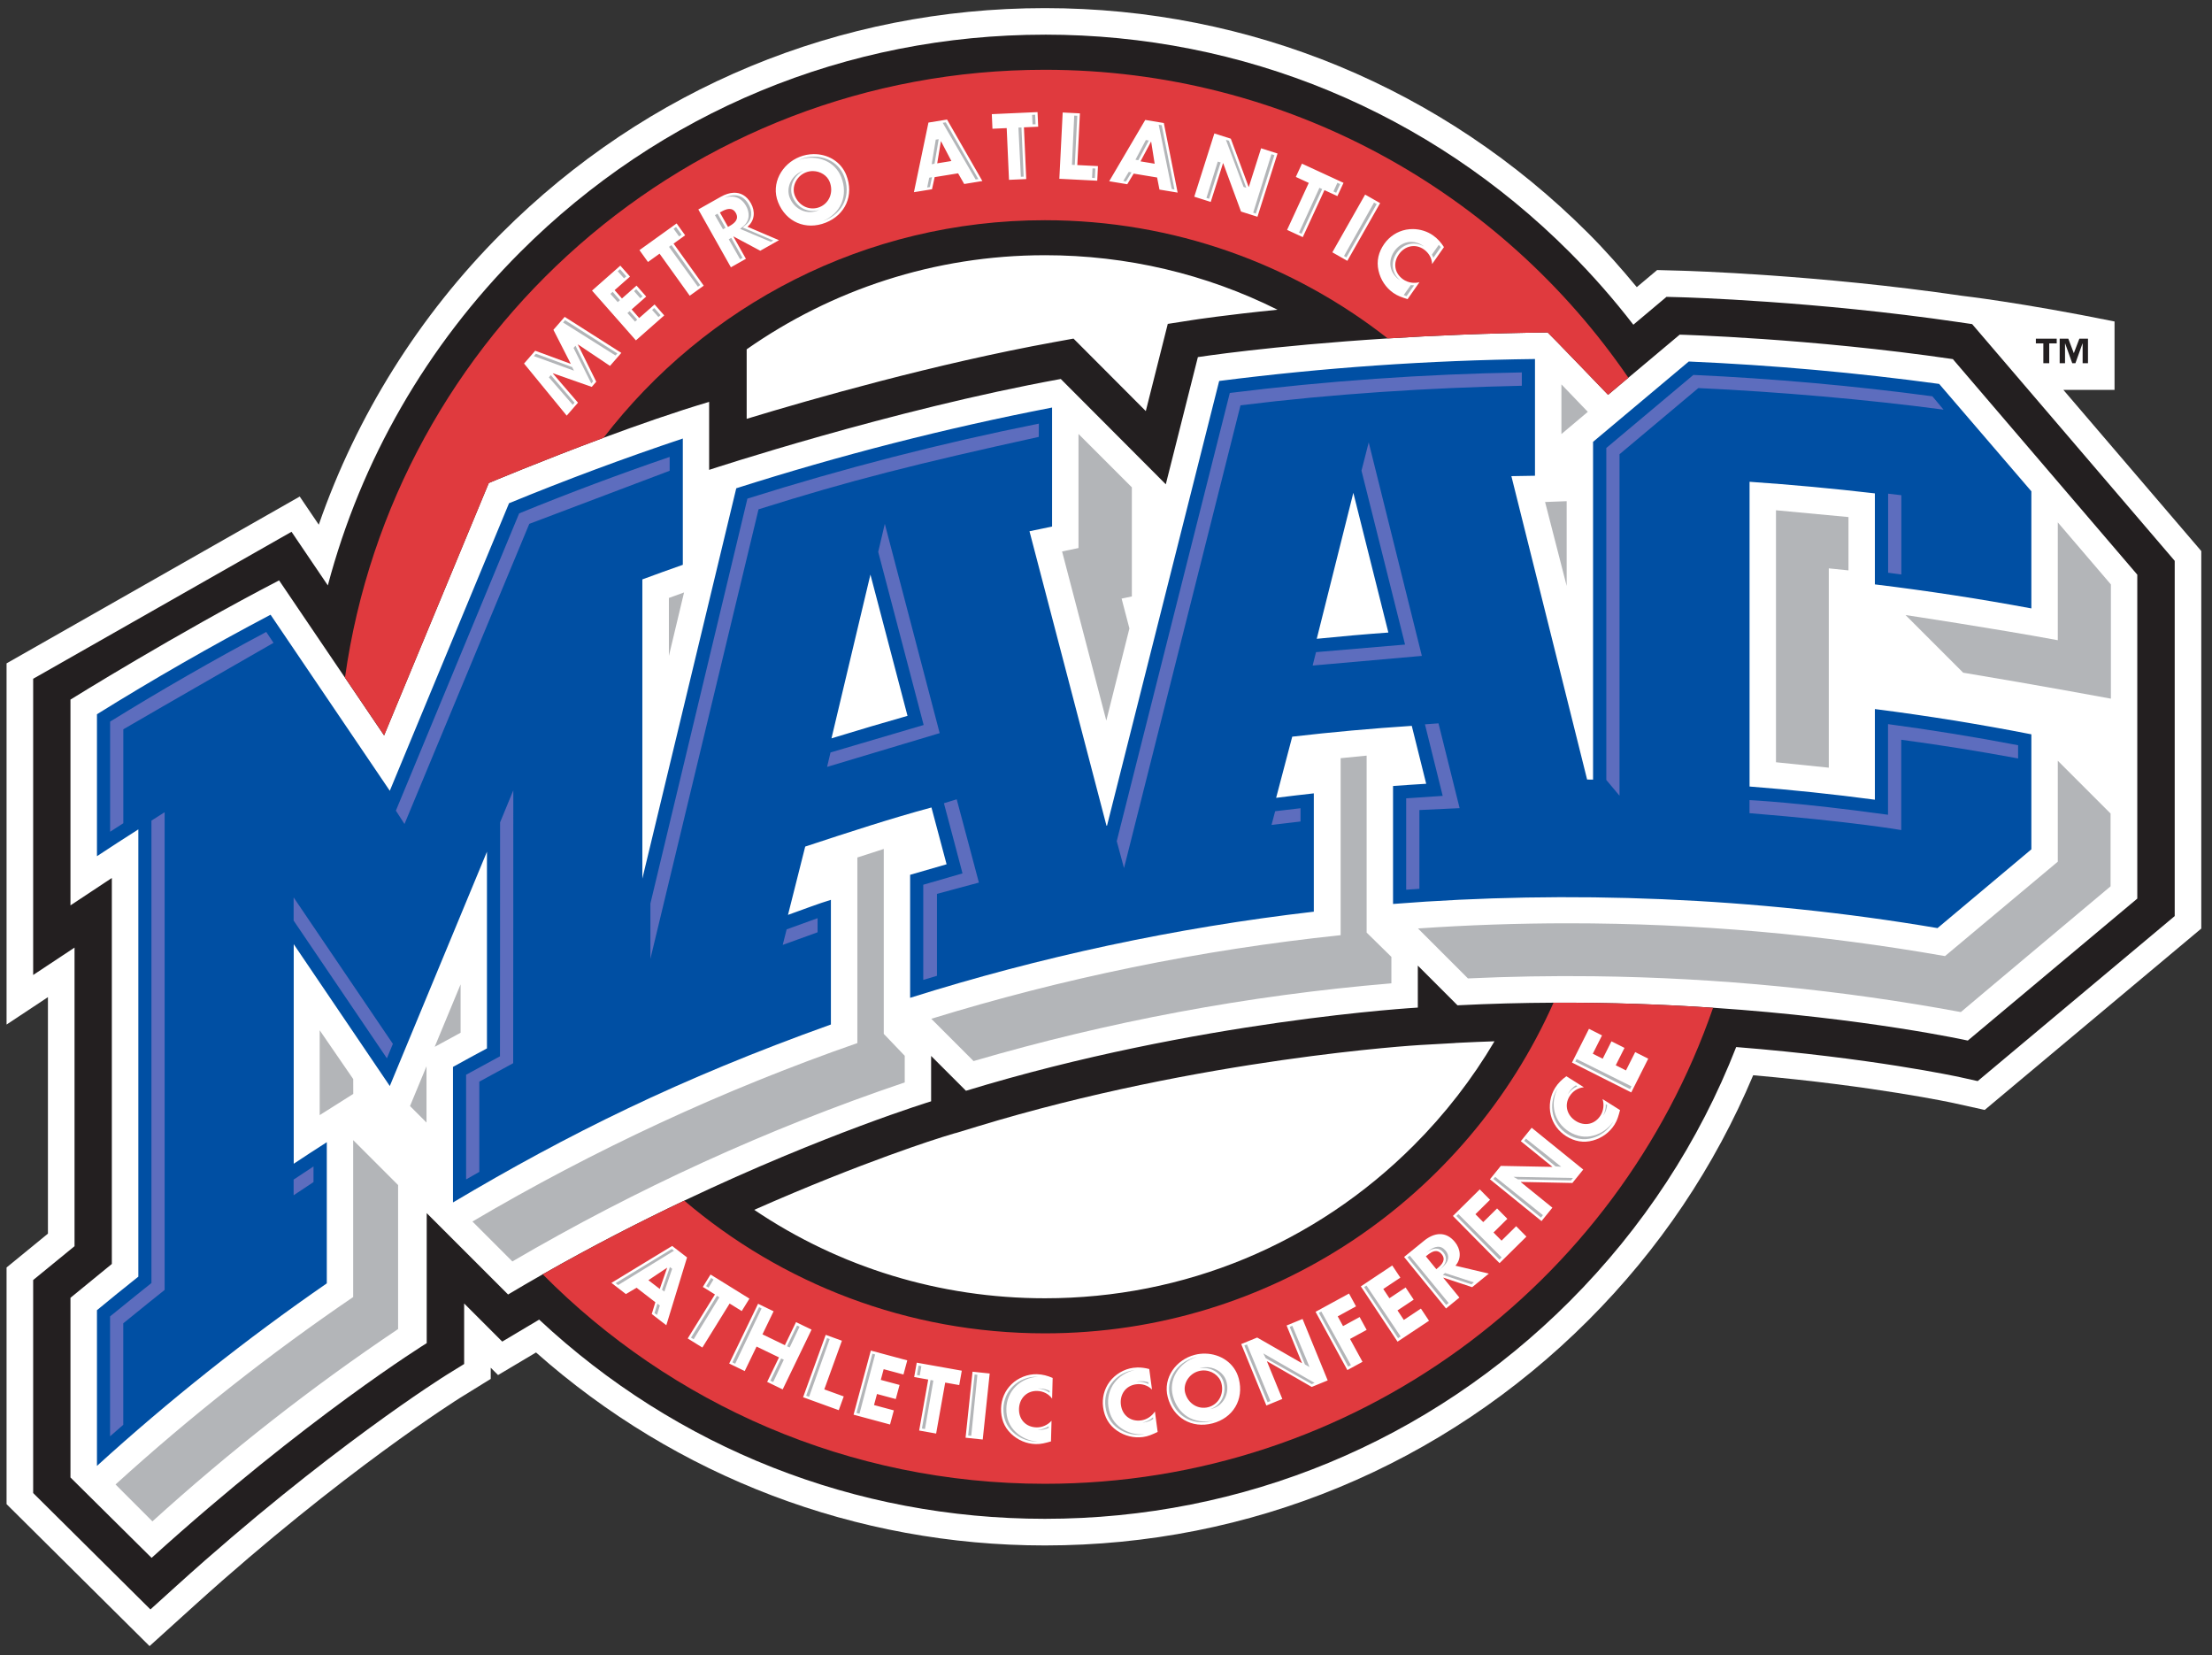 <svg xmlns="http://www.w3.org/2000/svg" height="187.04" viewBox="0 0 250 187.04" width="250"><rect x="0" y="0" width="250" height="187.04" fill="#333333" stroke="none"/><g transform="matrix(1.25 0 0 -1.25 -600.37 477.02)"><g transform="matrix(.693 0 0 .693 178.52 94.795)"><path d="m704.67 363.03h6.678v8.92c-12.236 2.48-19.886 3.348-19.886 3.348-18.792 2.758-35.903 3.255-36.623 3.275 0 0-3.17 0.086-3.17 0.086s-1.879-1.578-2.654-2.23c-2.019 2.435-4.112 4.81-6.33 7.028-18.938 18.938-44.115 29.367-70.896 29.367-26.78 0-51.958-10.429-70.896-29.367-10.77-10.77-18.908-23.804-23.839-38.013-0.17 0.252-2.486 3.671-2.486 3.671l-38.249-21.758v-47.113l5.398 3.574v-30.847c-1.487-1.216-5.398-4.415-5.398-4.415v-30.867l18.656-18.517 5.868 5.308c19.323 17.48 34.54 27.008 34.692 27.102-0.007-0.005 2.308 1.426 2.308 1.426l1.645 1.017v1.457c0.478-0.478 0.956-0.957 0.956-0.957s3.65 2.172 4.954 2.947c18.326-16.237 41.788-25.172 66.391-25.172 26.781 0 51.959 10.429 70.896 29.366 9.286 9.287 16.497 20.041 21.516 31.966 15.841-1.395 26.089-3.613 26.196-3.637l4.011-0.889 28.258 23.66v49.238l-17.996 21.026z" fill="#fff"/><path d="m169.34 4.336c-32.319 0-62.702 12.585-85.555 35.438-15.301 15.302-25.991 33.986-31.391 54.359l-5.922-8.744-42.135 23.967v48.297l6.748-4.467v48.686l-6.748 5.518v34.727l19.123 18.979 4.287-3.879c24.62-22.271 43.796-34.228 43.984-34.346l2.894-1.789v-9.871l6.213 6.215s5.375-3.205 6.021-3.584c22.469 20.974 51.586 32.48 82.479 32.48 32.318 0 62.7-12.586 85.553-35.439 12.015-12.015 21.187-26.114 27.189-41.479 21.87 1.734 36.229 4.85 36.453 4.9l2.934 0.648 32.131-26.904v-57.92l-33.035-38.598-2.264-0.332c-23.329-3.422-44.382-4.024-45.266-4.049l-2.318-0.062-5.406 4.543c-3.191-4.136-6.663-8.101-10.418-11.855-22.84-22.856-53.22-35.441-85.54-35.441zm0 35.959c13.388 0 26.302 3.076 37.939 8.889-8.473 0.854-13.466 1.617-13.912 1.688l-3.988 0.621-0.986 3.914-2.598 10.303-9.529-9.553-2.262-2.266-3.148 0.572c-19.328 3.514-39.364 9.23-50.154 12.51v-2.775-8.56c13.794-9.656 30.56-15.342 48.639-15.342zm81.99 12.586c0.09 0.013 9.857 10.172 9.857 10.172l3.318-2.787 8.361-7.018s21.31 0.576 44.549 3.986l30.08 35.146v52.816l-27.641 23.148s-16.535-3.667-41.541-5.352c-7.91-0.532-16.672-0.867-26.023-0.824-5.061 0.024-10.292 0.155-15.658 0.428l-6.473-6.475v6.846s-35.898 2.019-73.691 13.564l-5.684-5.682v7.4s-17.244 5.268-40.248 16.188c-7.245 3.44-15.062 7.441-23.09 12.014-1.875 1.067-3.76 2.165-5.654 3.295l-13.27-13.268v21.199s-19.477 12.039-44.869 35.01l-13.231-13.11v-29.291l6.748-5.519v-62.934l-6.748 4.467v-33.551s17.245-10.736 34.023-19.439l10.734 15.846 6.391 9.434 17.07-41.154s8.565-3.606 18.709-7.373c5.656-2.1 11.804-4.252 17.232-5.857v11.084s29.711-9.792 57.348-14.818l17.129 17.172 5.232-20.738s11.836-1.844 30.951-3.045c7.628-0.479 16.412-0.856 26.07-0.973zm79.623 1.023v0.773h1.219v3.228h0.961v-3.228h1.219v-0.773h-3.398zm3.883 0v4.002h0.873v-3.228h0.018l1.16 3.228h0.516l1.158-3.228h0.019v3.228h0.873v-4.002h-1.406l-0.904 2.367-0.898-2.367h-1.408zm-92.17 114.55c-3.618 6.128-8.031 11.839-13.193 17.002-16.061 16.06-37.416 24.906-60.127 24.906-17.144 0-33.51-5.042-47.412-14.418 17.814-7.884 30.439-11.796 30.639-11.857l2.166-0.66 0.014 0.014 3.504-1.07c36.59-11.17 71.9-13.28 72.25-13.3l5.758-0.324v-0.012l0.682-0.035c1.924-0.098 3.829-0.175 5.719-0.238z" transform="matrix(.8 0 0 -.8 436.32 412.83)" fill="#231f20"/><path d="m499.24 350.88s6.853 2.884 14.969 5.898c13.272 17.256 34.124 28.381 57.577 28.381 16.876 0 32.407-5.76 44.735-15.42 6.103 0.384 13.129 0.686 20.856 0.779 0.073-0.01 7.887-8.137 7.887-8.137l2.654 2.229c-16.614 24.255-44.513 40.172-76.132 40.172-46.539 0-85.02-34.475-91.314-79.279l5.112-7.547 13.656 32.924z" fill="#e03a3e"/><path d="m638.15 283.09c-11.302-25.406-36.761-43.124-66.361-43.124-17.948 0-34.372 6.517-47.043 17.308-5.795-2.751-12.048-5.952-18.471-9.609 16.713-16.87 39.892-27.323 65.514-27.323 40.378 0 74.692 25.955 87.18 62.089-6.329 0.427-13.338 0.693-20.819 0.659" fill="#e03a3e"/><path d="m168.14 16.961-7.459 0.334 0.105 2.381 2.324-0.104 0.375 8.434 2.812-0.125-0.377-8.434 2.324-0.104-0.105-2.383zm4.1 0.066-0.545 10.809 6.18 0.312 0.119-2.381-3.369-0.17 0.424-8.43-2.809-0.141zm-18.859 1.148-3.033 0.494-2.369 11.352 2.947-0.48 0.434-1.977 3.824-0.621 0.996 1.742 2.961-0.482-5.76-10.027zm32.324 0.062-5.879 9.998 2.945 0.488 1.045-1.732 3.822 0.633 0.387 1.971 2.961 0.492-2.25-11.346-3.031-0.504zm11.271 2.205-3.275 10.314 2.684 0.852 2.004-6.32 0.029 0.01 2.904 7.877 2.682 0.852 3.273-10.314-2.68-0.852-2.004 6.309-0.027-0.01-2.908-7.865-2.682-0.852zm-44.574 1.281 1.686 3.215-2.311 0.377 0.596-3.588 0.029-0.004zm34.242 0.061 0.027 0.006 0.57 3.586-2.309-0.383 1.711-3.209zm-55.064 2.029c-0.756 0.013-1.518 0.16-2.242 0.447-2.896 1.146-4.721 4.34-3.516 7.383 1.289 3.257 4.534 4.626 7.764 3.348 3.23-1.279 4.655-4.5 3.365-7.756-0.903-2.282-3.104-3.46-5.371-3.422zm79.682 1.553-0.998 2.164 2.109 0.975-3.535 7.662 2.557 1.18 3.535-7.664 2.111 0.975 1-2.162-6.779-3.129zm-79.73 1.213c1.186 0.018 2.293 0.706 2.705 1.748 0.686 1.734-0.092 3.51-1.654 4.129-1.561 0.619-3.346-0.143-4.033-1.879-0.55-1.387 0.23-3.163 1.791-3.781 0.39-0.155 0.796-0.223 1.191-0.217zm-12.977 3.533c-0.669 0.031-1.375 0.263-2.074 0.656l-3.664 2.064 5.311 9.432 2.451-1.381-2.043-3.627 0.025-0.016 4.357 2.326 3.051-1.719-5.141-2.195c1.205-0.991 1.297-2.527 0.564-3.828-0.709-1.258-1.723-1.765-2.838-1.713zm103.01 0.299-5.348 9.412 2.447 1.389 5.348-9.41-2.447-1.391zm-103.73 2.34c0.419-0.018 0.81 0.149 1.1 0.662 0.578 1.025-0.238 1.683-1.039 2.133l-0.238 0.135-1.324-2.352 0.238-0.133c0.4-0.226 0.845-0.428 1.264-0.445zm-8.557 2.363-6.062 4.352 1.389 1.935 1.889-1.357 4.92 6.857 2.285-1.641-4.92-6.856 1.889-1.355-1.389-1.935zm120.11 0.918c-0.383-0.005-0.767 0.026-1.141 0.098-1.456 0.278-2.729 1.122-3.576 2.332-0.921 1.319-1.282 2.785-0.922 4.35 0.334 1.476 1.181 2.769 2.416 3.633 0.718 0.501 1.394 0.712 2.324 1.012l1.934-2.764c-0.886 0.24-1.894 0.077-2.647-0.449-1.435-1.004-1.693-2.69-0.713-4.09 0.961-1.376 2.671-1.792 4.082-0.805 0.787 0.551 1.316 1.427 1.342 2.391l1.932-2.764c-0.485-0.76-1.05-1.402-1.791-1.92-0.935-0.653-2.09-1.008-3.24-1.023zm-129.29 5.961-4.617 4.07 7.156 8.119 4.619-4.072-1.576-1.787-2.508 2.211-1.234-1.398 2.379-2.098-1.576-1.787-2.379 2.098-1.195-1.357 2.508-2.211-1.576-1.787zm-9.076 8.355-1.838 2.111 2.834 5.551-5.805-2.141-1.818 2.09 6.957 8.492 1.838-2.111-4.106-4.773 0.02-0.021 6.33 2.219 0.734-0.846-2.994-6.051 0.02-0.02 5.219 3.494 1.846-2.121-9.236-5.873zm167.05 116.08l-2.772 5.502 9.668 4.869 2.769-5.502-2.129-1.07-1.504 2.986-1.666-0.84 1.426-2.832-2.127-1.072-1.426 2.834-1.617-0.814 1.504-2.986-2.127-1.074zm-3.688 7.736c-0.735 0.52-1.348 1.119-1.83 1.883-0.811 1.288-1.071 2.938-0.715 4.418 0.347 1.44 1.251 2.672 2.502 3.461 1.36 0.856 2.84 1.144 4.385 0.709 1.459-0.404 2.71-1.311 3.514-2.586 0.468-0.74 0.643-1.426 0.898-2.367l-2.853-1.799c0.281 0.873 0.169 1.888-0.322 2.664-0.932 1.481-2.604 1.817-4.049 0.906-1.42-0.894-1.917-2.582-1-4.039 0.512-0.814 1.363-1.379 2.324-1.451l-2.853-1.799zm-5.658 8.4-1.772 2.188 5.143 4.166-0.019 0.021-8.387-0.16-1.77 2.186 8.41 6.814 1.772-2.188-5.154-4.174 0.018-0.023 8.398 0.17 1.772-2.188-8.41-6.812zm-8.465 10.047-4.381 4.33 7.609 7.697 4.381-4.33-1.676-1.695-2.379 2.352-1.312-1.326 2.258-2.231-1.676-1.693-2.258 2.228-1.272-1.285 2.379-2.352-1.674-1.695zm-6.492 7.291c-0.865 0.003-1.755 0.399-2.584 1.074l-3.264 2.654 6.836 8.396 2.182-1.777-2.629-3.228 0.023-0.018 4.688 1.551 2.717-2.211-5.439-1.291c1.02-1.183 0.85-2.71-0.094-3.867-0.729-0.896-1.571-1.286-2.436-1.283zm-125.22 1.928-9.906 6.023 2.363 1.826 1.74-1.033 3.066 2.367-0.59 1.918 2.375 1.832 3.383-11.059-2.432-1.875zm124.61 0.842c0.307 0.012 0.61 0.154 0.889 0.496 0.744 0.912 0.05 1.699-0.662 2.279l-0.211 0.172-1.705-2.092 0.211-0.174c0.445-0.362 0.968-0.701 1.478-0.682zm-7.17 2.344-5.127 3.408 5.99 9.014 5.131-3.41-1.32-1.984-2.785 1.852-1.033-1.553 2.643-1.756-1.32-1.986-2.643 1.756-1-1.506 2.785-1.852-1.32-1.982zm-118.29 0.381 0.023 0.019-1.195 3.428-1.853-1.43 3.025-2.018zm7.109 1.092-1.256 2.025 1.977 1.227-4.443 7.174 2.391 1.48 4.443-7.174 1.978 1.225 1.254-2.025-6.344-3.932zm104.13 3.103-5.455 2.978 5.186 9.502 2.469-1.348-2.035-3.731 2.709-1.478-1.143-2.092-2.707 1.478-0.867-1.588 2.986-1.631-1.143-2.092zm-96.377 1.668-4.707 9.746 2.531 1.225 1.93-3.994 3.658 1.766-1.93 3.994 2.533 1.225 4.709-9.746-2.535-1.223-1.816 3.76-3.656-1.768 1.816-3.76-2.533-1.225zm88.799 2.475-2.603 1.066 2.508 6.125-0.027 0.01-7.277-4.172-2.603 1.064 4.1 10.018 2.603-1.066-2.51-6.137 0.025-0.012 7.281 4.188 2.603-1.066-4.1-10.018zm-77.768 2.59-3.688 10.174 5.816 2.109 0.812-2.242-3.172-1.148 2.875-7.934-2.644-0.959zm7.356 2.568-2.812 10.449 5.947 1.602 0.619-2.303-3.231-0.867 0.486-1.803 3.062 0.824 0.619-2.301-3.062-0.824 0.469-1.746 3.228 0.869 0.621-2.303-5.947-1.598zm54.539 0.492c-0.57-0.011-1.147 0.055-1.713 0.201-3.016 0.777-5.223 3.72-4.404 6.889 0.875 3.391 3.925 5.156 7.287 4.287 3.365-0.868 5.181-3.887 4.305-7.279-0.664-2.575-3.003-4.052-5.475-4.098zm-47.051 1.477-0.416 2.346 2.289 0.408-1.477 8.311 2.769 0.494 1.477-8.311 2.291 0.406 0.416-2.346-7.35-1.309zm35.967 0.787c-0.219 0.005-0.44 0.023-0.664 0.053-1.51 0.201-2.943 1.059-3.853 2.281-0.882 1.19-1.25 2.672-1.055 4.137 0.214 1.594 0.94 2.917 2.264 3.826 1.245 0.861 2.744 1.238 4.236 1.041 0.869-0.117 1.509-0.419 2.397-0.828l-0.447-3.342c-0.491 0.775-1.343 1.337-2.254 1.459-1.735 0.231-3.065-0.837-3.291-2.529-0.221-1.665 0.755-3.128 2.463-3.356 0.953-0.128 1.934 0.162 2.606 0.854l-0.447-3.344c-0.653-0.173-1.295-0.267-1.953-0.252zm10.662 0.484c1.416-0.075 2.739 0.831 3.064 2.096 0.466 1.806-0.526 3.471-2.152 3.893-1.626 0.419-3.301-0.557-3.768-2.363-0.372-1.446 0.62-3.109 2.246-3.529 0.203-0.053 0.407-0.085 0.609-0.096zm-37.527 0.201-1.137 10.764 2.799 0.295 1.135-10.764-2.797-0.295zm10.512 0.41c-1.521-0.04-3.073 0.579-4.164 1.641-1.061 1.035-1.659 2.441-1.697 3.918-0.043 1.607 0.465 3.028 1.629 4.137 1.091 1.048 2.512 1.66 4.019 1.697 0.875 0.024 1.553-0.172 2.494-0.436l0.09-3.371c-0.606 0.688-1.538 1.108-2.455 1.084-1.751-0.046-2.895-1.312-2.85-3.019 0.044-1.679 1.24-2.967 2.963-2.922 0.96 0.025 1.882 0.465 2.436 1.254l0.088-3.371c-0.823-0.366-1.649-0.588-2.553-0.611z" transform="matrix(.8 0 0 -.8 436.32 412.83)" fill="#fff"/><path d="m607.26 330.56 4.773 19.042 4.57-18.226c-3.128-0.226-6.241-0.501-9.343-0.816m-63.314-12.986 5.081 21.363 4.839-18.427c-2.87-0.814-6.475-1.876-9.92-2.936m156.55 16.948v15.278l-12.031 14.007c-10.744 1.462-21.639 2.443-32.666 2.922l-12.489-10.479v-44.059c-0.258 0.003-0.516 0.011-0.775 0.013l-9.881 39.573c1.026 0.021 2.052 0.039 3.079 0.052v15.225c-13.943-0.167-27.692-1.137-41.204-2.864l-14.63-57.997c-0.024-0.005-0.047-0.009-0.071-0.014l-10.048 38.409c1.025 0.217 1.919 0.406 2.947 0.614v15.522c-13.992-2.714-27.692-6.232-41.204-10.531l-12.252-50.911v39.026c1.753 0.648 3.513 1.283 5.279 1.904v16.472c-7.675-2.568-15.236-5.386-22.673-8.441l-15.557-37.507-15.557 22.965c-7.717-4.063-15.272-8.393-22.65-12.982v-18.515c1.787 1.182 3.587 2.347 5.398 3.497v-58.343c-1.816-1.438-3.616-2.894-5.398-4.372v-20.31c9.439 8.584 19.458 16.54 29.988 23.81v18.412c-1.446-0.927-2.887-1.86-4.316-2.811v28.643l12.535-18.504 12.676 30.563v-25.657c-1.486-0.792-2.962-1.6-4.433-2.414v-17.679c14.943 8.874 29.484 16.115 49.308 23.211v16.26c-1.644-0.494-3.497-1.216-5.599-1.963l2.247 8.91c5.664 1.869 11.301 3.708 16.471 5.101l1.974-7.408c-1.472-0.416-3.049-0.87-4.757-1.376v-16.045c16.924 5.333 34.595 9.143 52.67 11.237v15.433c-1.643-0.181-3.282-0.378-4.917-0.584l2.101 7.979c5.161 0.599 10.361 1.068 15.596 1.41l1.882-7.555c-1.444-0.088-2.886-0.182-4.326-0.291v-15.386c22.741 1.803 47.235 0.898 71.038-3.149l12.245 10.275v15.002c-6.731 1.317-13.539 2.417-20.418 3.295v-11.824c-5.406 0.719-10.857 1.293-16.35 1.72v39.749c5.486-0.376 10.938-0.881 16.35-1.513v-11.872c6.874-0.834 13.682-1.881 20.418-3.133" fill="#004fa3"/><path d="m247.12 59.406c-15.918 0.269-31.919 1.394-47.623 3.348l-18.441 73.076 1.186 4.389 18.998-75.449c14.998-1.866 30.675-2.86 45.881-3.189v-2.174zm27.975 0.41-14.197 11.912v54.125l2.154 2.566v-55.672l12.857-10.789c12.832 0.593 27.341 1.833 39.992 3.519l-1.822-2.176c-12.861-1.724-25.966-2.895-38.984-3.486zm-106.73 7.936c-15.904 3.183-31.878 7.294-47.543 12.232l-15.82 66.016v9.012l17.635-73.285c14.931-4.707 25.698-7.407 45.703-11.811l0.014-2.164zm53.785 3.062-1.18 4.613 7.107 28.352-14.523 1.234-0.549 2.186 17.811-1.574-8.666-34.811zm-114.01 2.371c-8.227 2.814-16.464 5.903-24.543 9.203l-20.105 48.469 1.404 2.178 20.354-48.938 22.891-8.656v-2.256zm198.72 5.992v12.889c0.718 0.091 1.437 0.192 2.154 0.287v-12.926s-2.071-0.241-2.154-0.25zm-163.63 4.916-1.074 4.574 0.826 3.148 6.584 25.078-15.191 4.479-0.559 2.353 18.363-5.506-8.949-34.127zm-100.88 17.627c-8.634 4.593-17.183 9.502-25.461 14.619v17.959c0.708-0.458 1.426-0.922 2.152-1.387v-15.314c9.926-5.766 13.11-7.55 24.496-14.1l-1.188-1.777zm191.18 14.902-2.209 0.16s2.907 11.667 2.894 11.668l-5.955 0.4v14.9c0.718-0.054 1.437-0.1 2.154-0.148v-12.842l6.562-0.309c0.013 0-3.447-13.83-3.447-13.83zm73.312 0.125v14.781c-14.59-2.019-22.592-2.391-22.592-2.391v2.131c16.852 1.365 24.746 2.754 24.746 2.754v-14.725c6.376 0.855 12.76 1.881 19.062 3.047v-2.154c-6.996-1.336-14.113-2.491-21.217-3.443zm-224.2 10.793-2.154 5.229s-0.001 38.132-0.02 38.141l-5.523 3.008v17.068c0.714-0.414 1.435-0.82 2.154-1.23v-14.713l5.523-3.008c0.019-0.01 0.02-44.494 0.02-44.494zm72.316 1.467-2.086 0.643 0.035 0.133s3.01 11.299 2.996 11.303l-6.402 1.852v15.514c0.744-0.226 1.491-0.444 2.236-0.666v-13.357l6.838-1.844c0.014-0.004-3.617-13.576-3.617-13.576zm56.072 1.455s-3.889 0.459-4.139 0.49l-0.59 2.236c0.018-0.002 4.729-0.561 4.729-0.561v-2.166zm-185.25 0.652s-1.199 0.761-2.152 1.367v75.396s-4.856 3.881-6.746 5.439v19.551c0.713-0.63 1.434-1.251 2.152-1.877v-16.549c1.889-1.559 6.746-5.439 6.746-5.439v-77.889zm21.037 13.891v3.777l15.211 22.455 0.975-2.356-16.186-23.877zm85.453 3.385c-0.589 0.209-4.516 1.634-5.049 1.826l-0.639 2.531c-0.011 0.005 5.688-2.057 5.688-2.057v-2.301zm-82.211 40.479c-0.713 0.466-3.242 2.143-3.242 2.143v2.557l3.242-2.154v-2.545z" transform="matrix(.8 0 0 -.8 436.32 412.83)" fill="#5d6dbe"/><path d="m167.75 17.391-0.5 0.021 0.076 1.547 0.494-0.008-0.07-1.56zm6.371 0.145-0.367 8.02 0.465 0.021 0.402-8.018-0.5-0.023zm-20.953 1.094-0.492 0.08 5.363 9.236 0.455-0.053-5.326-9.264zm34.73 0.391 2.125 10.469 0.447 0.096-2.08-10.484-0.492-0.08zm-22.383 0.445-0.492 0.02 0.395 8.021 0.455-0.02-0.357-8.021zm-13.498 1.908-0.482 0.082-0.658 4.006 0.463-0.086 0.678-4.002zm46.846 0.115 2.875 7.664 0.447 0.15-2.84-7.676-0.482-0.139zm-13.061 0.027-1.697 3.215 0.469 0.07 1.711-3.209-0.482-0.076zm20.484 2.314-2.977 9.523 0.43 0.158 3.025-9.531-0.479-0.15zm-74.547 0.395c-0.758-0.006-1.525 0.134-2.248 0.42-0.083 0.033-0.161 0.073-0.242 0.109 1.385-0.492 2.91-0.466 4.219 0.094 1.24 0.529 2.155 1.462 2.648 2.695 0.586 1.46 0.602 2.982 0.045 4.287-0.532 1.248-1.574 2.251-2.938 2.853 0.071-0.025 0.143-0.045 0.213-0.074 1.472-0.581 2.594-1.624 3.16-2.934 0.565-1.302 0.555-2.826-0.023-4.287-0.49-1.236-1.401-2.171-2.637-2.707-0.689-0.297-1.439-0.451-2.197-0.457zm65.795 0.809-1.85 5.922 0.434 0.137 1.883-5.926-0.467-0.133zm-20.432 1.102-0.07 1.545 0.455 0.037 0.078-1.559-0.463-0.023zm-47.143 0.387c-0.077 0.025-0.153 0.047-0.227 0.076-1.745 0.701-2.663 2.682-2.004 4.326 0.381 0.949 1.081 1.68 1.967 2.059 0.836 0.357 1.763 0.368 2.609 0.029 0.074-0.03 0.144-0.065 0.215-0.098-0.789 0.254-1.628 0.215-2.394-0.115-0.884-0.383-1.579-1.117-1.955-2.068-0.623-1.573 0.194-3.44 1.789-4.209zm53.049 0.193-0.887 1.484 0.445 0.074 0.898-1.494-0.457-0.064zm-32.082 0.854-0.455 0.086-0.33 1.598 0.443-0.072 0.342-1.611zm66.113 0.918-0.641 1.406 0.443 0.221 0.654-1.418-0.457-0.209zm-2.928 0.816-3.328 7.307 0.412 0.193 3.363-7.291-0.447-0.209zm-95.566 1.221c-0.524 0.031-1.028 0.201-1.453 0.398 1.115-0.357 2.557-0.339 3.51 1.334 0.547 0.964 0.718 2.337-0.451 3.309l-0.52 0.432 0.623 0.264 4.383 1.848 0.406-0.207-4.375-1.869-0.621-0.266 0.521-0.43c1.174-0.965 1.011-2.34 0.467-3.307-0.69-1.226-1.617-1.558-2.49-1.506zm104.47 1.185-4.898 8.717 0.395 0.227 4.939-8.695-0.436-0.248zm-107.06 1.812c-0.039 0.022-0.43 0.246-0.43 0.246l1.314 2.299 0.357-0.203 0.057-0.039-1.299-2.303zm-6.771 2.166-0.406 0.295 0.906 1.25 0.41-0.277-0.91-1.268zm9.002 1.772-0.406 0.24 1.85 3.254 0.398-0.225-1.842-3.269zm110.98 0.66c-0.209-0.005-0.419 0.009-0.627 0.047-0.879 0.16-1.665 0.688-2.219 1.486-0.54 0.781-0.753 1.68-0.6 2.527 0.151 0.839 0.662 1.597 1.436 2.133 0.033 0.021 0.069 0.035 0.102 0.057-0.618-0.519-1.022-1.193-1.152-1.928-0.15-0.848 0.068-1.743 0.613-2.523 0.556-0.795 1.347-1.318 2.225-1.475 0.751-0.133 1.527 0.021 2.211 0.43-0.061-0.049-0.117-0.103-0.182-0.148-0.553-0.383-1.178-0.589-1.807-0.605zm4.412 0.482-1.125 1.602c0.092 0.168 0.173 0.34 0.238 0.518l1.219-1.746-0.332-0.373zm-125.14 0.043-0.402 0.285 4.711 6.5 0.371-0.262-4.68-6.523zm-8.391 3.93-0.377 0.332 1.029 1.158 0.379-0.32-1.031-1.17zm128.97 2.586-1.162 1.631 0.463 0.182 1.236-1.768c-0.18-0.001-0.36-0.017-0.537-0.045zm-126.33 0.672-0.361 0.318 1.031 1.158 0.363-0.305-1.033-1.172zm-3.846 0.432-0.367 0.33 1.203 1.352 0.359-0.324-1.195-1.357zm6.785 2.641-0.348 0.307 1.031 1.158 0.35-0.293-1.033-1.172zm-4.014 0.504-0.354 0.316 1.24 1.395 0.348-0.311-1.234-1.4zm-10.531 1.478-0.328 0.377 8.545 5.375 0.32-0.326-8.537-5.426zm1.707 4.166-0.324 0.357 2.898 5.791 0.299-0.344-2.873-5.805zm-6.467 1.303-0.32 0.389 5.549 2.018 0.988 0.357-0.299-0.582-0.379-0.139-5.539-2.043zm2.436 3.481-0.305 0.377 3.879 4.469 0.299-0.342-3.873-4.504zm164.82 1.516v8.1l4.303-3.623-4.303-4.477zm-78.758 8.084v18.6l-2.678 0.557 7.213 27.578 3.768-15.027-1.273-4.865 1.672-0.35v-17.791l-8.701-8.701zm79.615 10.961-3.522 0.133 3.522 13.686v-13.818zm34.135 1.48v41.086c0.388 0.041 5.449 0.561 8.615 0.885v-32.498c1.126 0.109 2.219 0.223 3.209 0.33v-8.695l-11.824-1.107zm45.961 1.978v19.209c-10.678-1.974-24.83-4.1-24.83-4.1l9.395 9.395c12.206 2.03 24.094 4.236 24.094 4.236v-18.623l-8.658-10.117zm-224.04 11.422-2.473 0.898v9.453l2.473-10.352zm111.32 26.604-4.24 0.42v28.857c-22.982 2.406-45.307 7.025-66.76 13.631l6.894 6.894c21.885-6.402 44.676-10.71 68.143-12.676v-4.311l-4.037-3.965v-28.852zm112.72 0.836v16.457l-18.396 15.395c-19.949-3.507-40.472-5.35-61.426-5.35-8.242 0-16.418 0.286-24.52 0.844l8.145 8.145c6.794-0.314 13.639-0.435 20.533-0.354 20.41 0.241 40.405 2.239 59.852 5.84-0.029 0.006 24.42-20.504 24.42-20.504v-11.865l-8.607-8.607zm-191.47 14.383-4.307 1.391v30.258c-21.998 7.661-43.003 17.441-62.773 29.094l6.512 6.51c20.13-11.78 41.545-21.597 63.988-29.189v-4.342l-3.42-3.572v-30.148zm-69.014 22.076-4.225 10.188 4.225-2.301v-7.887zm-22.979 7.486v13.834l5.473-3.455-0.006-2.426-5.467-7.953zm204.99 4.688-0.215 0.402 8.932 4.5 0.227-0.449-8.943-4.453zm-187.57 1.18l-2.689 6.486 2.689 2.688v-9.174zm187.45 3.111c-0.456 0.284-0.856 0.674-1.154 1.154-0.061 0.099-0.117 0.2-0.168 0.301 0.4-0.589 0.948-1.041 1.57-1.301l-0.248-0.154zm-2.961 0.48c-0.033 0.046-0.068 0.093-0.098 0.141-0.749 1.188-0.995 2.722-0.662 4.104 0.32 1.327 1.144 2.466 2.32 3.207 1.314 0.828 2.677 1.05 4.057 0.662 1.371-0.379 2.535-1.235 3.275-2.41 0.056-0.089 0.102-0.178 0.15-0.268-0.739 1.093-1.847 1.894-3.152 2.262-1.377 0.395-2.743 0.178-4.061-0.645-1.18-0.736-2.01-1.87-2.336-3.195-0.316-1.288-0.123-2.706 0.506-3.857zm7.838 2.592c0.024 0.641-0.123 1.286-0.418 1.84 0.051-0.07 0.102-0.141 0.148-0.217 0.275-0.439 0.44-0.952 0.496-1.482l-0.227-0.141zm-13.018 5.619-0.289 0.354s5.069 4.104 5.121 4.172l0.914 0.057c0.019-0.021-5.746-4.582-5.746-4.582zm-191.27 0.238v25.588c-13.634 9.285-26.585 19.5-38.756 30.557l6.018 6.019c12.555-11.391 25.944-21.88 40.066-31.361v-23.475l-7.328-7.328zm189.23 5.986 0.727 0.414 8.664 0.176 0.305-0.4-9.695-0.189zm-2.978 0.002-0.303 0.342 7.771 6.297 0.316-0.393-7.785-6.246zm-6.008 6.07-0.332 0.312 7.031 7.111 0.357-0.354-7.057-7.07zm-3.369 5.33c-0.492 0.023-1.042 0.284-1.648 0.781-0.001 0.001-0.211 0.174-0.211 0.174l-0.066 0.055c1.179-0.921 2.143-0.948 2.861-0.065 0.311 0.383 0.447 0.787 0.404 1.203-0.074 0.723-0.677 1.29-1.125 1.654l-0.158 0.129 0.002 0.006 0.32-0.262 0.209-0.174c0.445-0.365 1.046-0.937 1.117-1.658 0.041-0.417-0.098-0.821-0.41-1.201-0.371-0.451-0.803-0.666-1.295-0.643zm-124.91 0.365-9.154 5.566 0.404 0.312 9.109-5.598-0.359-0.281zm120.35 1.086-0.363 0.277 6.312 7.758 0.393-0.318-6.342-7.717zm-120.66 1.861-1.293 3.703 0.391 0.291 1.273-3.711-0.371-0.283zm126.42 0.965-0.371 0.305 4.682 1.549 0.385-0.324-4.695-1.529zm-119.69 0.814-0.822 1.328 0.395 0.244 0.809-1.318-0.381-0.254zm106.88 1.24-0.387 0.244 5.535 8.328 0.42-0.279-5.568-8.293zm-105.94 1.662-4.227 6.824 0.43 0.266 4.193-6.844-0.396-0.246zm-9.707 1.285-0.473 1.537 0.41 0.295 0.461-1.539-0.398-0.293zm16.584 0.566-4.352 9.006 0.455 0.219 4.299-9.008-0.402-0.217zm91.693 0.717-0.406 0.209 4.791 8.779 0.443-0.24-4.828-8.748zm-85.504 2.275-1.637 3.391 0.432 0.193 1.617-3.387-0.412-0.197zm80.771 0.053-0.422 0.172s2.488 6.077 2.481 6.123l0.744 0.426c0.028-0.011-2.803-6.721-2.803-6.721zm-75.875 1.996-3.406 9.402 0.473 0.172 3.361-9.41-0.428-0.164zm68.484 1.051-0.432 0.154 3.789 9.256 0.465-0.189-3.822-9.221zm2.654 1.447 0.412 0.787 7.496 4.227 0.461-0.205-8.369-4.809zm-63.738 0.049-2.6 9.656 0.486 0.131 2.551-9.658-0.438-0.129zm52.854 0.545c-0.072 0.015-0.146 0.024-0.217 0.043-1.506 0.389-2.807 1.355-3.57 2.648-0.684 1.16-0.87 2.453-0.537 3.74 0.819 3.169 3.608 4.81 6.787 3.99 0.086-0.022 0.167-0.051 0.252-0.076-3.075 0.695-5.758-0.925-6.57-4.012-0.339-1.285-0.157-2.58 0.521-3.742 0.718-1.231 1.927-2.162 3.334-2.592zm-67.748 0.24-1.75 3.623 0.457 0.207 1.734-3.633-0.441-0.197zm22.424 1.156-0.273 1.537 0.457 0.082 0.264-1.525-0.447-0.094zm46.719 0.266c-0.231 0.013-0.461 0.048-0.686 0.107-0.079 0.021-0.156 0.048-0.232 0.074 0.838-0.16 1.727-0.011 2.471 0.428 0.756 0.446 1.284 1.127 1.488 1.914 0.487 1.891-0.476 3.734-2.209 4.316 0.081-0.015 0.16-0.029 0.24-0.051 1.881-0.495 2.948-2.429 2.428-4.404-0.206-0.786-0.739-1.462-1.498-1.906-0.608-0.354-1.309-0.518-2.002-0.479zm-11.527 0.49c-0.056 0.005-0.113 0.006-0.168 0.014-1.391 0.186-2.727 0.98-3.576 2.121-0.814 1.096-1.16 2.457-0.977 3.836 0.205 1.539 0.907 2.73 2.088 3.541 1.171 0.81 2.573 1.155 3.949 0.973 0.105-0.015 0.203-0.037 0.305-0.059-1.312 0.134-2.641-0.203-3.76-0.971-1.185-0.806-1.892-1.994-2.103-3.531-0.191-1.379 0.15-2.743 0.959-3.842 0.785-1.067 1.996-1.827 3.283-2.082zm-26.057 0.691-1.051 9.947 0.5 0.053 1.004-9.947-0.453-0.053zm10.137 0.369c-1.403-0.037-2.848 0.533-3.867 1.525-0.978 0.953-1.536 2.244-1.572 3.635-0.041 1.551 0.464 2.839 1.502 3.828 1.028 0.986 2.357 1.549 3.744 1.584 0.102 0.004 0.2-0.004 0.299-0.008-1.312-0.079-2.567-0.622-3.547-1.555-1.042-0.984-1.553-2.268-1.52-3.82 0.031-1.39 0.584-2.683 1.557-3.641 0.946-0.931 2.268-1.489 3.58-1.535-0.059-0.002-0.117-0.012-0.176-0.014zm-17.326 0.533-1.406 7.906 0.496 0.088 1.369-7.908-0.459-0.086zm34.721 0.207c-0.273-0.025-0.552-0.021-0.832 0.018-0.115 0.015-0.227 0.038-0.338 0.064 0.708-0.07 1.405 0.062 2.002 0.373l-0.037-0.289c-0.255-0.084-0.522-0.141-0.795-0.166zm-16.881 1.172c-0.114-0.004-0.227-0.001-0.338 0.008 0.708 0.043 1.374 0.284 1.914 0.686l0.008-0.291c-0.476-0.249-1.018-0.391-1.584-0.402zm18.439 4.707c-0.477 0.429-1.066 0.729-1.68 0.857 0.085-0.006 0.17-0.011 0.258-0.023 0.514-0.071 1.014-0.273 1.457-0.568l-0.035-0.266zm-17.008 1.457c-0.541 0.349-1.175 0.553-1.805 0.582 0.089 0.007 0.178 0.015 0.27 0.018 0.519 0.011 1.044-0.11 1.527-0.33l0.008-0.27z" transform="matrix(.8 0 0 -.8 436.32 412.83)" fill="#b3b5b8"/></g></g></svg>
